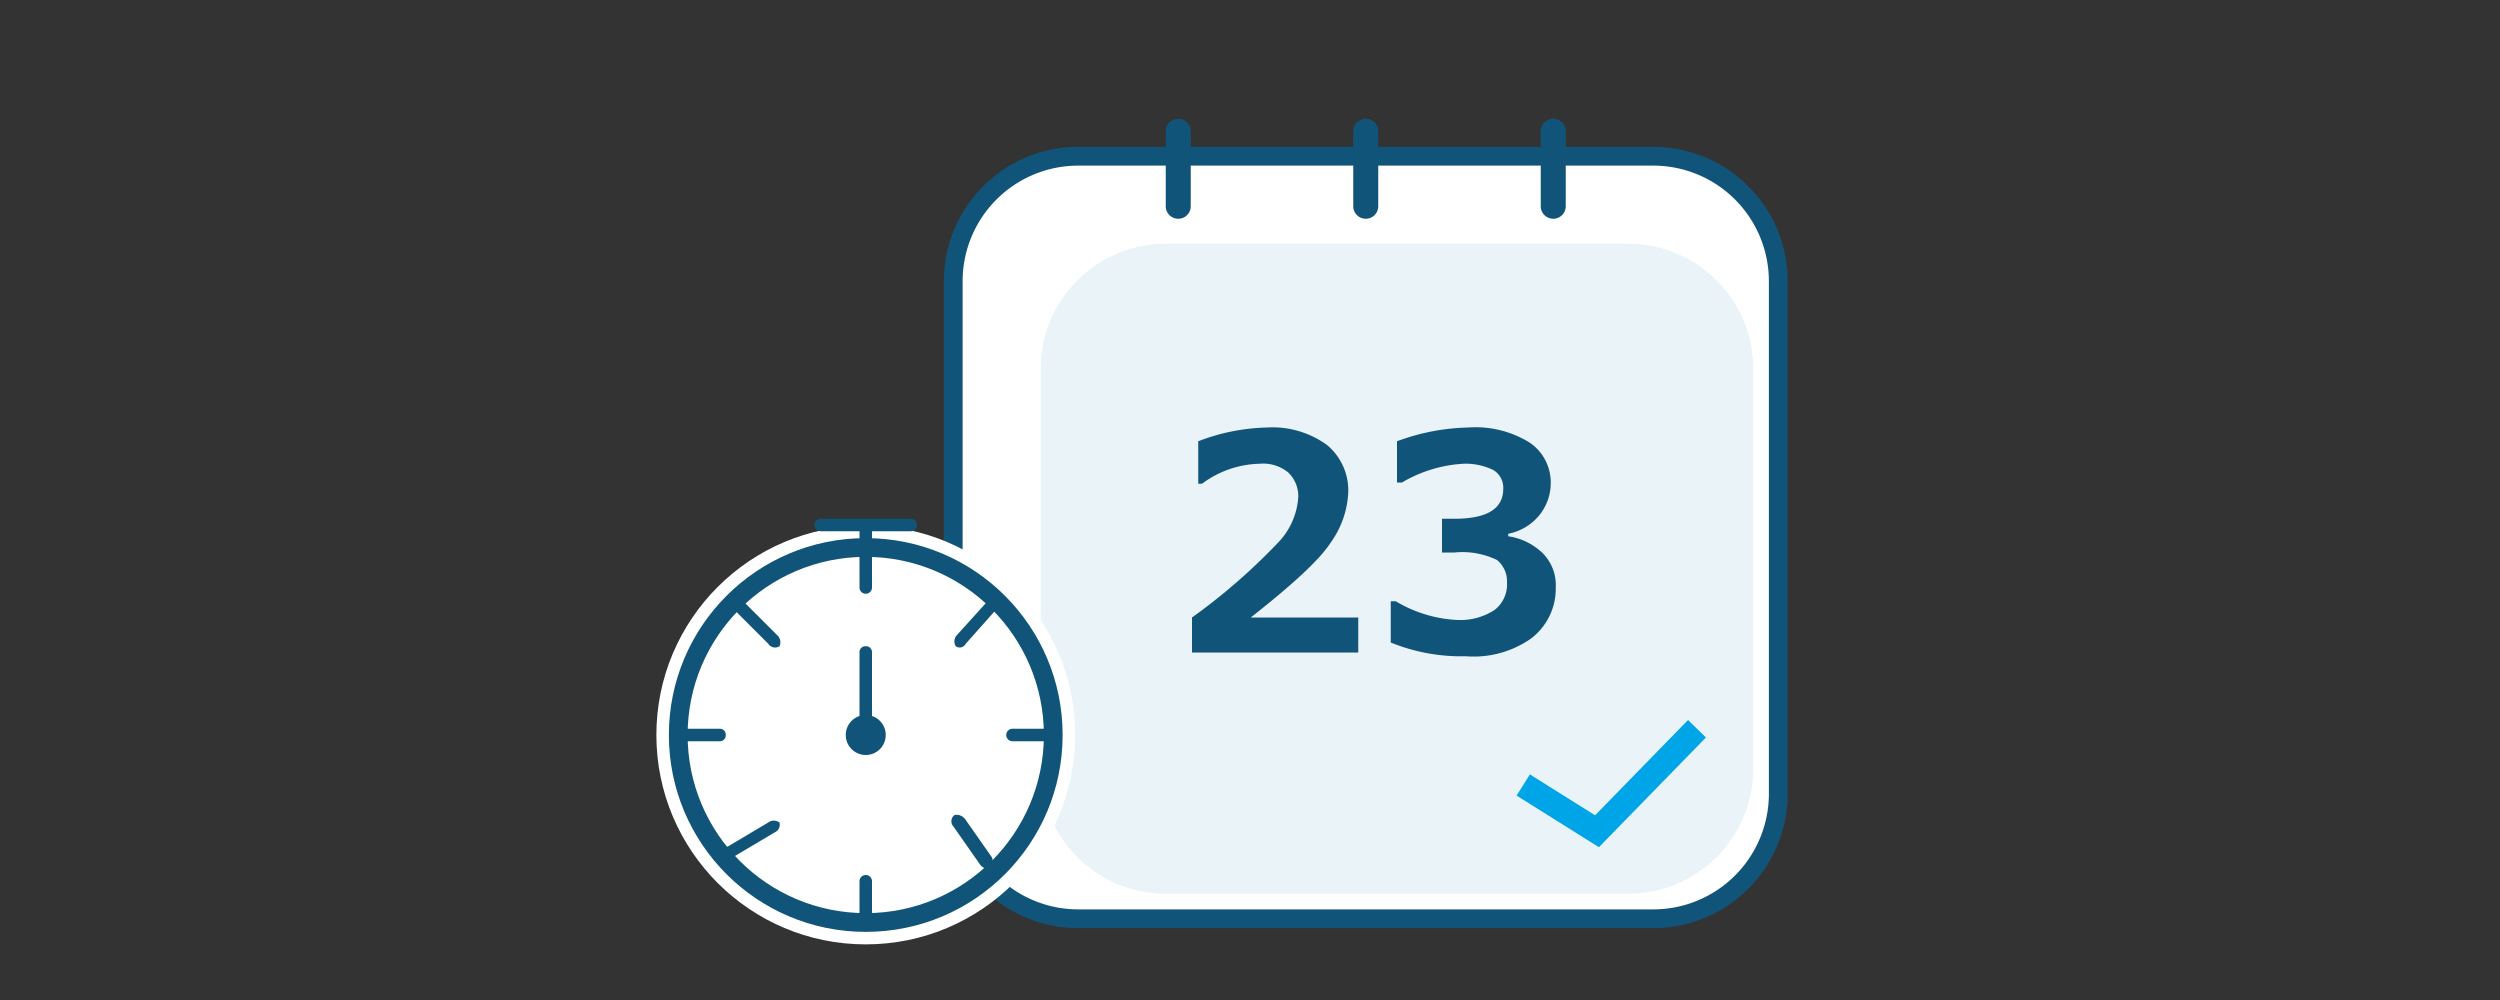 <svg id="buy_function01.svg" data-name="buy function01.svg" xmlns="http://www.w3.org/2000/svg" viewBox="0 0 200 80"><rect x="0" y="0" width="200" height="80" fill="#333333" stroke="none"/><defs><style>.cls-1,.cls-6{fill:#fff;stroke:#105579;}.cls-1,.cls-5,.cls-6{stroke-width:1.5px;}.cls-2{fill:#e9f3f8;}.cls-3{isolation:isolate;}.cls-4{fill:#105579;}.cls-5,.cls-7{fill:none;}.cls-5{stroke:#fff;}.cls-5,.cls-6{stroke-linejoin:round;}.cls-7{stroke:#00a5e7;stroke-miterlimit:10;stroke-width:2px;}</style></defs><title>seller_top</title><path id="角丸長方形_26" data-name="角丸長方形 26" class="cls-1" d="M86.26,12.5h46a10,10,0,0,1,10,10v41a10,10,0,0,1-10,10h-46a10,10,0,0,1-10-10v-41A10,10,0,0,1,86.26,12.5Z"/><path id="角丸長方形_26-2" data-name="角丸長方形 26-2" class="cls-2" d="M93.26,19.5h37a10,10,0,0,1,10,10v32a10,10,0,0,1-10,10h-37a10,10,0,0,1-10-10v-32A10,10,0,0,1,93.26,19.5Z"/><g class="cls-3"><path class="cls-4" d="M108.66,52.2H95.36V49.4a48.47,48.47,0,0,0,6.8-5.9,5.8,5.8,0,0,0,1.7-3.7,2.63,2.63,0,0,0-.8-2,3.17,3.17,0,0,0-2.3-.7,8,8,0,0,0-4.6,1.6h-.3V35.3a16.29,16.29,0,0,1,5.5-1.1,7.42,7.42,0,0,1,4.8,1.4,4.72,4.72,0,0,1,1.7,3.8,7.45,7.45,0,0,1-1.4,4c-.9,1.4-3.1,3.4-6.4,6h8.6Z"/><path class="cls-4" d="M111.26,51.4V48.1h.4a10.52,10.52,0,0,0,5,1.5,5,5,0,0,0,2.9-.8,2.57,2.57,0,0,0,1-2.2,2.2,2.2,0,0,0-.8-1.8,6.34,6.34,0,0,0-3.4-.6h-1V41.5h1q3.9,0,3.9-2.4a1.65,1.65,0,0,0-.8-1.5,5.05,5.05,0,0,0-2.4-.5,10.83,10.83,0,0,0-4.9,1.5h-.4V35.3a17.39,17.39,0,0,1,5.7-1.1,8.23,8.23,0,0,1,4.9,1.2,3.85,3.85,0,0,1,1.7,3.2,4.11,4.11,0,0,1-.9,2.6,4.25,4.25,0,0,1-2.5,1.5v.2a5,5,0,0,1,2.8,1.4,3.62,3.62,0,0,1,1,2.7,5,5,0,0,1-2,4.1,8,8,0,0,1-5.2,1.4A14.9,14.9,0,0,1,111.26,51.4Z"/></g><g id="時計"><circle id="楕円形_14" data-name="楕円形 14" class="cls-5" cx="69.26" cy="58.8" r="16"/><circle id="楕円形_14-2" data-name="楕円形 14" class="cls-6" cx="69.26" cy="58.8" r="15"/><path id="角丸長方形_27" data-name="角丸長方形 27" class="cls-4" d="M69.26,44a.47.47,0,0,1,.5.5V47a.5.5,0,1,1-1,0V44.5A.54.54,0,0,1,69.26,44Z"/><path id="角丸長方形_27-2" data-name="角丸長方形 27-2" class="cls-4" d="M84.06,58.8a.47.47,0,0,1-.5.5H81a.5.5,0,0,1,0-1h2.6a.47.47,0,0,1,.5.5Z"/><path id="角丸長方形_27-3" data-name="角丸長方形 27-3" class="cls-4" d="M58.06,58.8a.47.47,0,0,1-.5.5H55a.5.5,0,0,1,0-1h2.6A.47.47,0,0,1,58.06,58.8Z"/><path id="角丸長方形_27-4" data-name="角丸長方形 27-4" class="cls-4" d="M69.26,73.5a.47.47,0,0,1-.5-.5V70.5a.5.5,0,0,1,1,0h0V73A.47.47,0,0,1,69.26,73.5Z"/><path id="角丸長方形_27-5" data-name="角丸長方形 27-5" class="cls-4" d="M58.66,48a.65.65,0,0,1,.9.2l2.6,2.6a.76.76,0,0,1,.2.9.65.65,0,0,1-.9-.2l-2.6-2.6A.65.65,0,0,1,58.66,48Z"/><path id="角丸長方形_27-6" data-name="角丸長方形 27-6" class="cls-4" d="M79.76,47.9a.74.74,0,0,1-.1.9l-2.4,2.7a.54.54,0,0,1-.8.2h0a.74.74,0,0,1,.1-.9L79,48.1a.52.52,0,0,1,.8-.2Z"/><path id="角丸長方形_27-7" data-name="角丸長方形 27-7" class="cls-4" d="M79.26,69.5a.87.87,0,0,1-.9-.4l-2.1-3a.61.61,0,0,1,0-.8l.1-.1a.87.87,0,0,1,.9.4l2.1,3a1,1,0,0,1-.1.9Z"/><path id="角丸長方形_27-8" data-name="角丸長方形 27-8" class="cls-4" d="M57.86,68.5a.68.68,0,0,1,.4-.8l3.2-1.9a.75.75,0,0,1,.9,0,.68.68,0,0,1-.4.8l-3.2,1.9A.56.56,0,0,1,57.86,68.5Z"/><circle id="楕円形_15" data-name="楕円形 15" class="cls-4" cx="69.26" cy="58.8" r="1.6"/><path id="角丸長方形_28" data-name="角丸長方形 28" class="cls-4" d="M69.26,51.7a.47.47,0,0,1,.5.5v6.1a.5.5,0,0,1-1,0V52.2a.47.47,0,0,1,.5-.5Z"/><path id="角丸長方形_29" data-name="角丸長方形 29" class="cls-4" d="M65.66,41.5h7.2a.5.5,0,0,1,0,1h-7.2a.5.5,0,1,1,0-1Z"/><path id="長方形_43" data-name="長方形 43" class="cls-4" d="M68.76,42h1v2.5h-1Z"/></g><g id="グループ_5" data-name="グループ 5"><path class="cls-4" d="M94.26,17.5h0a1,1,0,0,1-1-1v-6a1,1,0,0,1,1-1h0a1,1,0,0,1,1,1v6A1,1,0,0,1,94.26,17.5Z"/><path class="cls-4" d="M109.26,17.5h0a1,1,0,0,1-1-1v-6a1,1,0,0,1,1-1h0a1,1,0,0,1,1,1v6A1,1,0,0,1,109.26,17.5Z"/><path class="cls-4" d="M124.26,17.5h0a1,1,0,0,1-1-1v-6a1,1,0,0,1,1-1h0a1,1,0,0,1,1,1v6A1,1,0,0,1,124.26,17.5Z"/></g><polyline class="cls-7" points="121.86 62.8 127.76 66.5 135.76 58.3"/></svg>